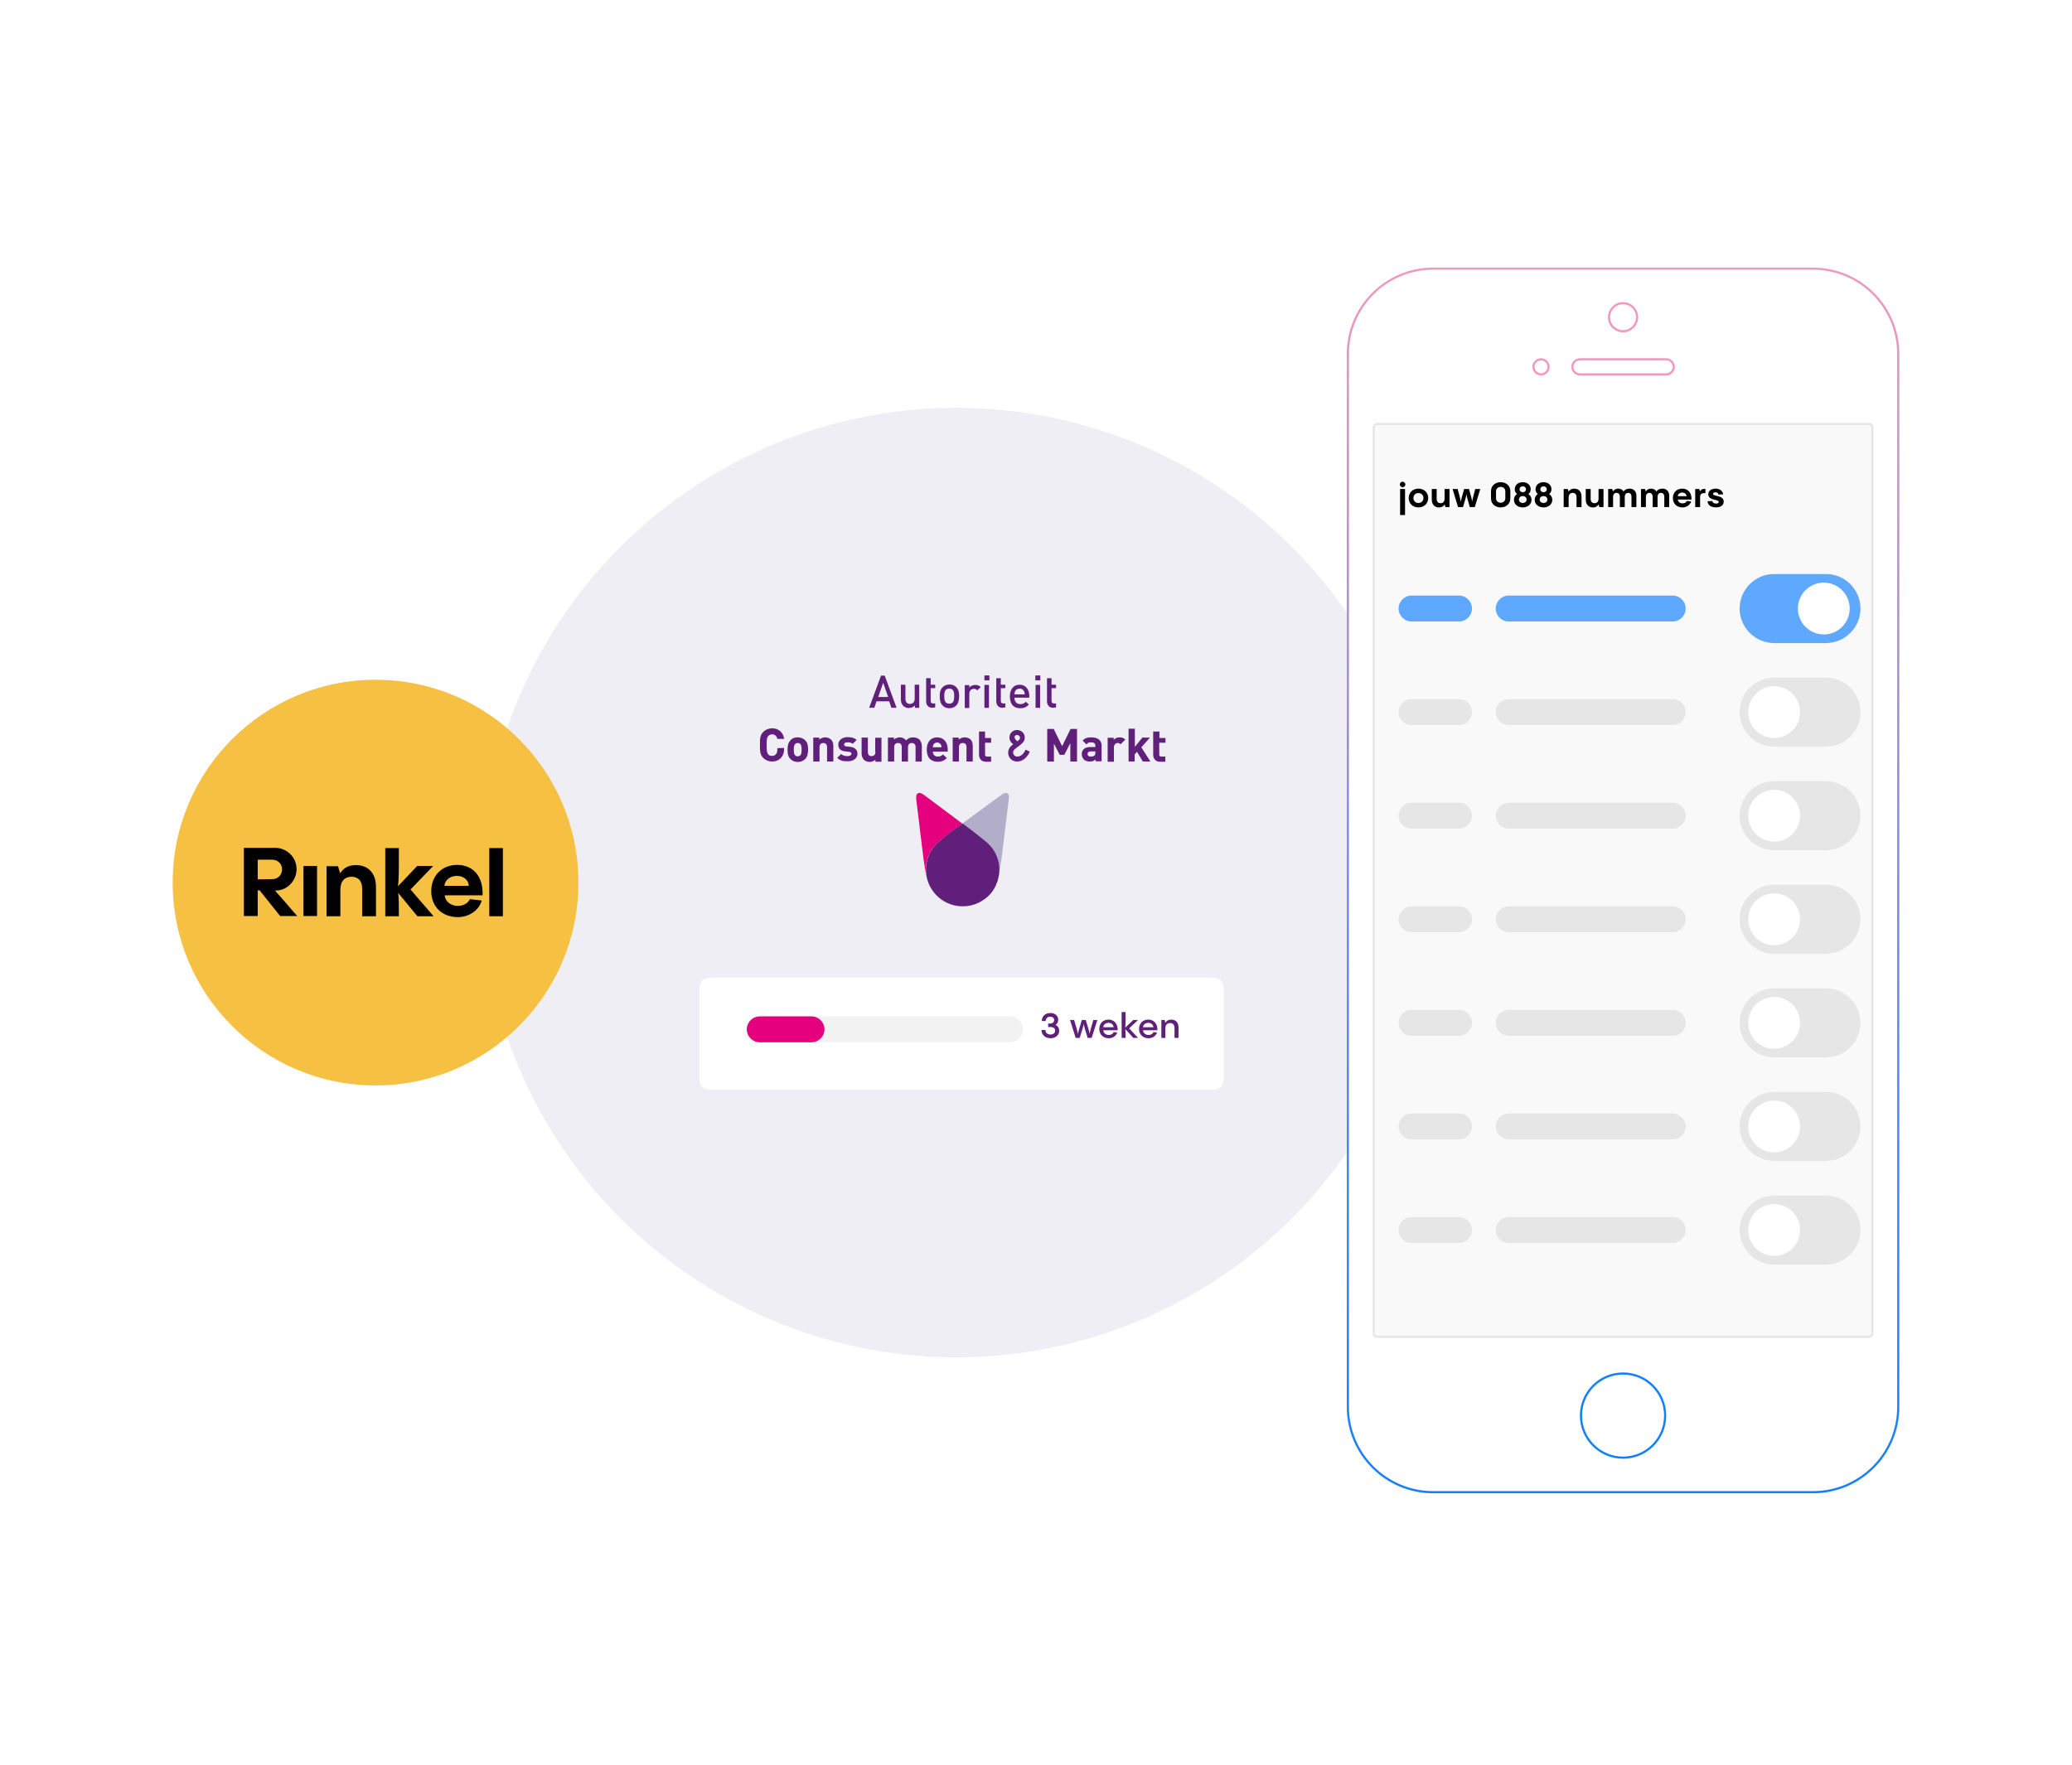 <?xml version="1.0" encoding="UTF-8"?>
<svg xmlns="http://www.w3.org/2000/svg" xmlns:xlink="http://www.w3.org/1999/xlink" id="a" width="960" height="818" viewBox="0 0 960 818">
  <defs>
    <filter id="d" filterUnits="userSpaceOnUse">
      <feOffset dx="0" dy="2"></feOffset>
      <feGaussianBlur result="e" stdDeviation="16"></feGaussianBlur>
      <feFlood flood-color="#000" flood-opacity=".16"></feFlood>
      <feComposite in2="e" operator="in"></feComposite>
      <feComposite in="SourceGraphic"></feComposite>
    </filter>
    <clipPath id="g">
      <rect x="352" y="313" width="188" height="107" style="fill:none;"></rect>
    </clipPath>
    <linearGradient id="i" x1="752" y1="134" x2="752" y2="682" gradientUnits="userSpaceOnUse">
      <stop offset="0" stop-color="#f198bd"></stop>
      <stop offset="1" stop-color="#1180ff"></stop>
    </linearGradient>
    <filter id="j" filterUnits="userSpaceOnUse">
      <feOffset dx="0" dy="2"></feOffset>
      <feGaussianBlur result="k" stdDeviation="48"></feGaussianBlur>
      <feFlood flood-color="#000" flood-opacity=".16"></feFlood>
      <feComposite in2="k" operator="in"></feComposite>
      <feComposite in="SourceGraphic"></feComposite>
    </filter>
    <linearGradient id="n" y1="124" y2="692" xlink:href="#i"></linearGradient>
    <clipPath id="q">
      <rect x="113" y="393" width="120" height="32" style="fill:none;"></rect>
    </clipPath>
  </defs>
  <g id="b">
    <circle cx="443" cy="409" r="220" style="fill:rgba(178,173,201,.2);"></circle>
    <g id="c">
      <path d="M330,451h231c4.4,0,6,1.6,6,6v40c0,4.4-1.6,6-6,6h-231c-4.4,0-6-1.6-6-6v-40c0-4.4,1.6-6,6-6Z" style="fill:#fff; filter:url(#d);"></path>
      <path d="M352,471h116c3.3,0,6,2.7,6,6h0c0,3.3-2.7,6-6,6h-116c-3.3,0-6-2.7-6-6h0c0-3.3,2.7-6,6-6Z" style="fill:#f2f2f2;"></path>
      <path d="M352,471h24c3.3,0,6,2.7,6,6h0c0,3.3-2.7,6-6,6h-24c-3.3,0-6-2.7-6-6h0c0-3.3,2.7-6,6-6Z" style="fill:#e5007d;"></path>
      <g>
        <path d="M490.75,477.71c0,1.71-1.39,3.42-3.97,3.42s-4.23-1.63-4.23-3.83h1.82c0,1.44,1.1,2.11,2.31,2.11,1.39,0,2.19-.77,2.19-1.81,0-1.23-1.04-1.68-2.34-1.68h-.9v-1.6h.94c1.3-.06,1.86-.83,1.86-1.6,0-.94-.74-1.57-1.86-1.57-1.18,0-2.08,.78-2.08,2.02h-1.81c0-2.05,1.46-3.73,3.97-3.73,2.18,0,3.65,1.31,3.65,3.12,0,1.06-.48,1.87-1.22,2.4,.93,.43,1.65,1.3,1.65,2.74Z" style="fill:#5f1f7a;"></path>
        <path d="M508.43,472.67l-2.64,8.31h-1.86c-1.46-4.64-1.68-5.51-1.81-6.53-.14,1.02-.4,1.89-1.87,6.53h-1.87l-2.61-8.31h1.9c1.38,4.61,1.6,5.47,1.75,6.58,.16-1.12,.42-2,1.82-6.58h1.83c1.34,4.4,1.58,5.27,1.76,6.45,.14-1.01,.4-1.92,1.73-6.45h1.87Z" style="fill:#5f1f7a;"></path>
        <path d="M517.84,477.43h-6.67c.11,1.3,1.18,2.19,2.56,2.19,1.18,0,1.95-.61,2.3-1.33l1.62,.18c-.45,1.49-1.99,2.67-3.94,2.67-2.53,0-4.39-1.71-4.39-4.31s1.78-4.34,4.26-4.34,4.34,1.76,4.26,4.93Zm-6.67-1.39h4.79c-.05-1.17-1.01-2.05-2.37-2.05s-2.32,.86-2.42,2.05Z" style="fill:#5f1f7a;"></path>
        <path d="M527.29,480.98h-2.18l-3.71-4.05c.08,1.01,.11,2.24,.11,4.05h-1.84v-12h1.84c0,3.92,0,5.71-.13,7.19l3.71-3.49h2.18l-4.11,3.87,4.13,4.43Z" style="fill:#5f1f7a;"></path>
        <path d="M536.26,477.43h-6.67c.11,1.3,1.18,2.19,2.56,2.19,1.18,0,1.95-.61,2.3-1.33l1.62,.18c-.45,1.49-1.98,2.67-3.94,2.67-2.53,0-4.39-1.71-4.39-4.31s1.78-4.34,4.26-4.34,4.34,1.76,4.26,4.93Zm-6.67-1.39h4.79c-.05-1.17-1.01-2.05-2.37-2.05s-2.32,.86-2.42,2.05Z" style="fill:#5f1f7a;"></path>
        <path d="M546.03,476.11v4.87h-1.86v-4.59c0-1.78-1.01-2.3-2.05-2.3-1.31,0-2.18,.85-2.18,2.43v4.47h-1.86v-8.31h1.57l.26,1.39c.51-.99,1.44-1.57,2.77-1.57,1.76,0,3.35,1.07,3.35,3.62Z" style="fill:#5f1f7a;"></path>
      </g>
    </g>
    <g id="f">
      <g style="clip-path:url(#g);">
        <g>
          <path d="M409.2,316.4l2.3,6.6h-4.6l2.3-6.6Zm-1-3.3l-5.5,14.9h2.4l1-3h5.9l1,3h2.4l-5.5-14.9h-1.7Z" style="fill:#5f1f7a;"></path>
          <path d="M423.9,328v-1.1c-.7,.8-1.8,1.2-2.8,1.2s-1.9-.3-2.6-1c-.8-.8-1.1-1.8-1.1-3v-6.8h2.1v6.5c0,1.7,.9,2.4,2.1,2.4s2.2-.7,2.2-2.4v-6.5h2.1v10.7h-2Z" style="fill:#5f1f7a;"></path>
          <path d="M432,328c-2,0-2.9-1.4-2.9-3v-10.7h2.1v3h2.1v1.6h-2.1v5.9c0,.8,.4,1.2,1.2,1.2h.9v1.8l-1.3,.2h0Z" style="fill:#5f1f7a;"></path>
          <path d="M443.1,326.9c-.7,.7-1.7,1.3-3.2,1.3s-2.5-.5-3.2-1.3c-1-1-1.3-2.4-1.3-4.2s.2-3.1,1.3-4.2c.7-.7,1.7-1.3,3.2-1.3s2.5,.5,3.2,1.3c1,1,1.3,2.4,1.3,4.2-.1,1.7-.3,3.1-1.3,4.2Zm-1.7-7.2c-.4-.4-1-.6-1.6-.6s-1.1,.2-1.6,.6c-.6,.6-.7,1.8-.7,2.9s.1,2.3,.7,2.9c.4,.4,1,.6,1.6,.6s1.2-.2,1.6-.6c.6-.6,.7-1.8,.7-2.9s0-2.2-.7-2.9Z" style="fill:#5f1f7a;"></path>
          <path d="M452.8,319.9c-.5-.5-.9-.7-1.6-.7-1.2,0-2.1,.9-2.1,2.4v6.5h-2.1v-10.6h2.1v1.2c.5-.8,1.6-1.3,2.8-1.3,1,0,1.8,.3,2.5,1l-1.6,1.5Z" style="fill:#5f1f7a;"></path>
          <path d="M456.1,313h2.3v2.3h-2.3v-2.3Zm0,4.4h2.1v10.6h-2.1v-10.6Z" style="fill:#5f1f7a;"></path>
          <path d="M464.5,328c-2,0-2.9-1.4-2.9-3v-10.7h2.1v3h2.1v1.6h-2.1v5.9c0,.8,.4,1.2,1.2,1.2h.9v1.8l-1.3,.2h0Z" style="fill:#5f1f7a;"></path>
          <path d="M470,323.3c0,1.8,1,3,2.7,3,1.2,0,1.8-.3,2.6-1.1l1.4,1.3c-1.1,1.1-2.1,1.7-4,1.7-2.7,0-4.8-1.4-4.8-5.5,0-3.4,1.8-5.4,4.5-5.4s4.5,2.1,4.5,5.1v.9h-6.9Zm4.5-2.9c-.4-.8-1.2-1.4-2.1-1.3-.9,0-1.8,.5-2.1,1.3-.2,.5-.3,1-.3,1.4h4.8c0-.5-.1-1-.3-1.4" style="fill:#5f1f7a;"></path>
          <path d="M479.7,313h2.3v2.3h-2.3v-2.3Zm.1,4.4h2.1v10.6h-2.1v-10.6Z" style="fill:#5f1f7a;"></path>
          <path d="M488,328c-2,0-2.9-1.4-2.9-3v-10.7h2.1v3h2.1v1.6h-2.1v5.9c0,.8,.4,1.2,1.2,1.2h.9v1.8l-1.3,.2h0Z" style="fill:#5f1f7a;"></path>
          <path d="M488.2,344.4l2.8,5.4h2.1l2.8-5.4v8.5h3.1v-15.1h-3l-3.9,8-3.9-8h-3v15.1h3.1v-8.5h-.1Z" style="fill:#5f1f7a;"></path>
          <path d="M505.6,341.7c-1.9,0-3,.4-4,1.5h0l1.8,1.8v-.1c.6-.7,1.1-.9,2.1-.9,1.4,0,2,.5,2,1.7v.5h-2.5c-2.8,0-3.8,1.7-3.8,3.2,0,.9,.3,1.8,.9,2.5,.7,.7,1.6,1,2.9,1,1.2,0,1.9-.3,2.6-1v.9h2.8v-7.3c0-2.4-1.7-3.8-4.8-3.8h0Zm1.9,7.1c0,.7-.1,1.1-.4,1.3-.4,.4-.9,.5-1.7,.5-1,0-1.5-.4-1.5-1.2s.5-1.2,1.5-1.2h2.1v.6Z" style="fill:#5f1f7a;"></path>
          <path d="M518.7,341.7c-1,0-2,.4-2.7,1.1v-.9h-2.8v11.1h2.9v-6.7c0-1.3,.9-2,1.7-2,.6,0,1,.2,1.4,.6h0l2.2-2.2h0c-.8-.7-1.6-1-2.7-1" style="fill:#5f1f7a;"></path>
          <path d="M522.8,352.9h2.9v-3.3l1.1-1.2,2.7,4.5h3.5l-4.2-6.6,4-4.5h-3.5l-3.5,4.3v-8.4h-2.9v15.2h-.1Z" style="fill:#5f1f7a;"></path>
          <path d="M540,344.2v-2.2h-2.8v-3h-2.9v10.8c0,1.6,1,3.2,3.2,3.2h2.4v-2.4h-1.9c-.6,0-.9-.3-.9-.9v-5.5h2.9Z" style="fill:#5f1f7a;"></path>
          <path d="M369.6,341.7c-1.8,0-2.9,.7-3.4,1.4-1,1.1-1.3,2.4-1.3,4.3,0,1.8,.2,3.2,1.3,4.3,.6,.6,1.7,1.4,3.4,1.4,1.9,0,3-.9,3.5-1.4,1-1.1,1.3-2.4,1.3-4.3s-.2-3.2-1.3-4.3c-.5-.5-1.6-1.4-3.5-1.4Zm1.2,8.3c-.3,.3-.8,.5-1.2,.5s-.9-.1-1.2-.5c-.6-.6-.6-1.6-.6-2.6,0-1.1,0-2,.6-2.6,.3-.3,.8-.5,1.2-.5,.5,0,.9,.1,1.2,.5,.6,.6,.6,1.6,.6,2.6s0,2-.6,2.6Z" style="fill:#5f1f7a;"></path>
          <path d="M382.3,341.7c-1,0-1.9,.4-2.7,1v-.9h-2.8v11.1h2.9v-6.7c0-1.4,.9-1.9,1.8-1.9,.8,0,1.7,.5,1.7,1.9v6.7h2.9v-7.1c0-1.4-.3-2.4-1.1-3.1-.8-.7-1.7-1-2.7-1" style="fill:#5f1f7a;"></path>
          <path d="M393.9,346.1l-1.7-.2c-1-.1-1.1-.5-1.1-.9,0-.5,.4-1,1.5-1s2,.2,2.5,.7h0l1.8-1.8h0c-1-.9-2.3-1.3-4.2-1.3-2.1,0-4.3,1.1-4.3,3.5,0,1.9,1.1,2.9,3.3,3.1l1.7,.2c.8,.1,1.1,.4,1.1,.9,0,.8-1,1.1-1.9,1.1-.8,0-2-.1-2.9-1h0l-1.8,1.8h0c1.3,1.3,2.8,1.6,4.7,1.6,2.9,0,4.7-1.4,4.7-3.6-.1-1.7-1.2-2.9-3.4-3.1" style="fill:#5f1f7a;"></path>
          <path d="M405.6,348.5c0,1.4-.9,1.9-1.8,1.9-.4,0-1.7-.1-1.7-1.9v-6.7h-2.9v7.1c0,1.4,.3,2.4,1.1,3.2,.6,.6,1.6,1,2.6,1s1.9-.4,2.7-1v.9h2.8v-11.1h-2.9v6.6h.1Z" style="fill:#5f1f7a;"></path>
          <path d="M423.1,341.7c-1.4,0-2.3,.4-3.3,1.4-.7-.9-1.7-1.4-2.9-1.4-1,0-1.9,.4-2.7,1v-.9h-2.8v11.1h2.9v-6.7c0-1.4,.9-1.9,1.8-1.9s1.7,.5,1.7,1.9v6.7h2.9v-6.7c0-1.4,.9-1.9,1.8-1.9,.8,0,1.7,.5,1.7,1.9v6.7h2.9v-7.1c0-1.3-.4-2.3-1.2-3.2-.7-.5-1.7-.9-2.8-.9" style="fill:#5f1f7a;"></path>
          <path d="M434.2,341.7c-3,0-4.8,2.2-4.8,5.6,0,4.7,2.8,5.7,5.1,5.7,2.1,0,3.1-.7,4.2-1.7h0l-1.8-1.7h0c-.7,.7-1.2,1-2.4,1-1.4,0-2.3-.9-2.3-2.3h6.9v-1.3c-.1-3.2-2-5.3-4.9-5.3h0Zm-2,4.6c0-.4,.1-.7,.2-1.1,.5-1,1.7-1.4,2.7-.9,.4,.2,.7,.5,.9,.9,.2,.3,.2,.7,.2,1.1h-4Z" style="fill:#5f1f7a;"></path>
          <path d="M446.9,341.7c-1,0-1.9,.4-2.7,1v-.9h-2.8v11.1h2.9v-6.7c0-1.4,.9-1.9,1.8-1.9s1.7,.5,1.7,1.9v6.7h2.9v-7.1c0-1.4-.3-2.4-1.1-3.2-.7-.6-1.6-.9-2.7-.9Z" style="fill:#5f1f7a;"></path>
          <path d="M456.5,339h-2.9v10.8c0,1.6,1,3.2,3.2,3.2h2.4v-2.4h-1.9c-.6,0-.9-.3-.9-.9v-5.5h2.8v-2.2h-2.8v-3h.1Z" style="fill:#5f1f7a;"></path>
          <path d="M360.2,346.7c0,.6-.1,1.1-.1,1.6-.2,.9-.9,2-2.4,2-.7,0-1.4-.2-1.8-.8-.5-.6-.7-1.3-.7-4.2s.2-3.6,.7-4.2c.5-.5,1.1-.8,1.8-.8,1.6,0,2.2,1.1,2.5,2.1h3.1v-.1c-.5-3-2.6-4.8-5.6-4.8-1.5,0-3,.6-4.1,1.7-1.5,1.5-1.5,3.3-1.5,5.8v.4c0,2.5,0,4.3,1.5,5.8,1.1,1.1,2.6,1.7,4.1,1.7,2.9,0,5-1.7,5.5-4.6h0v-.1c0-.4,.1-.9,.1-1.5v-.1l-3.1,.1h0Z" style="fill:#5f1f7a;"></path>
          <path d="M475.2,347.4c-1.4,3.1-3.4,3.2-3.8,3.2h-.1c-1.1,0-1.9-.9-1.9-1.9,0-.6,.3-1.2,.8-1.5h0c.3-.3,.7-.6,.9-.8l.2-.1,1.3-1c.3-.2,.6-.5,.8-.7,.9-.7,1.4-1.7,1.4-2.8,0-2-1.6-3.5-3.6-3.5-1.4,0-2.6,.8-3.2,2h0c0,.1-.1,.1-.1,.2h0v.3q0,.1-.1,.2v.1c0,.2-.1,.4-.1,.7,0,1.1,.5,2.1,1.4,2.8l.3,.3c-.2,.2-.5,.4-.7,.6-1,.8-1.6,2-1.6,3.3,0,2.3,1.8,4.1,4.1,4.1h.1c.9,0,3.9-.3,5.8-4.5v-.1l-1.9-.9h0Zm-5.2-5.8s0-.1,0,0l.1-.3c.2-.5,.7-.8,1.2-.7,.7,0,1.3,.6,1.3,1.3,0,.4-.2,.8-.5,1h0c-.2,.2-.5,.4-.7,.6-.2-.2-.5-.4-.7-.6h0c-.3-.2-.5-.6-.5-1-.2-.1-.2-.2-.2-.3" style="fill:#5f1f7a;"></path>
          <path d="M429.1,405.5c0,.2,.1,.5,.1,.8h0c-.2-1.1-.3-2.1-.3-3.2,0-5.3,2.5-10.3,6.7-13.5,1.8-1.5,4-3.3,5.6-4.5l4.7-3.4,4.7,3.5-22.6-16.9c-2.3-1.7-3.8-.8-3.5,2l3.4,27.9c.3,2.1,.8,5,1.2,7.3" style="fill:#e5007d;"></path>
          <path d="M464,368.3l-22.7,16.7,4.7-3.4,4.7,3.5c1.7,1.2,3.9,3,5.6,4.5,5.2,3.9,7.6,10.4,6.4,16.7,0,.1-.1,.3-.1,.4,.1-.4,.2-.9,.2-1.3,.4-2.3,.9-5.2,1.2-7.2l3.4-27.9c.4-2.8-1.1-3.7-3.4-2Z" style="fill:#b2adc9;"></path>
          <path d="M456.3,389.6c-1.8-1.5-4-3.3-5.6-4.5l-4.7-3.5-4.7,3.4c-1.7,1.2-3.9,3-5.6,4.5-7.5,5.7-8.9,16.4-3.2,23.8,5.7,7.5,16.4,8.9,23.9,3.2,2.2-1.6,3.9-3.8,5-6.2,0-.1,.1-.2,.1-.3,.1-.3,.2-.6,.4-.9,.1-.2,.2-.4,.2-.6,.1-.2,.2-.5,.2-.7,.1-.4,.2-.7,.3-1.1,0-.2,.1-.3,.1-.5,1.3-6.2-1.2-12.7-6.4-16.6" style="fill:#5f1f7a;"></path>
        </g>
      </g>
    </g>
  </g>
  <g id="h">
    <path id="l" d="M869.5,164v488c0,21.8-7.7,29.5-29.5,29.5h-176c-21.8,0-29.5-7.7-29.5-29.5V164c0-21.8,7.7-29.5,29.5-29.5" style="fill:#fff; filter:url(#j); stroke:url(#i);"></path>
    <g id="m">
      <path d="M664,124.5h176c21.8,0,39.5,17.7,39.5,39.5v488c0,21.8-17.7,39.5-39.5,39.5h-176c-21.8,0-39.5-17.7-39.5-39.5V164c0-21.8,17.7-39.5,39.5-39.5Z" style="fill:#fff; stroke:url(#n);"></path>
      <circle cx="752" cy="656" r="19.5" style="fill:none; stroke:#1180ff;"></circle>
      <path d="M636.5,198c0-.8,.7-1.5,1.5-1.5h228c.8,0,1.5,.7,1.5,1.5v420c0,.8-.7,1.5-1.5,1.5h-228c-.8,0-1.5-.7-1.5-1.5V198Z" style="fill:#f9f9f9; stroke:#e6e6e6;"></path>
      <circle cx="714" cy="170" r="3.5" style="fill:none; stroke:#f198bd;"></circle>
      <path d="M732,166.5h40c1.9,0,3.5,1.6,3.5,3.5h0c0,1.9-1.6,3.5-3.5,3.5h-40c-1.9,0-3.5-1.6-3.5-3.5h0c0-1.9,1.6-3.5,3.5-3.5Z" style="fill:none; stroke:#f198bd;"></path>
      <circle cx="752" cy="147" r="6.5" style="fill:none; stroke:#f198bd;"></circle>
    </g>
    <g id="o">
      <path d="M822,314h24c8.8,0,16,7.2,16,16h0c0,8.8-7.2,16-16,16h-24c-8.8,0-16-7.2-16-16h0c0-8.8,7.2-16,16-16Z" style="fill:#e6e6e6;"></path>
      <circle cx="822" cy="330" r="12" style="fill:#fff;"></circle>
      <path d="M822,362h24c8.8,0,16,7.2,16,16h0c0,8.8-7.2,16-16,16h-24c-8.8,0-16-7.2-16-16h0c0-8.8,7.2-16,16-16Z" style="fill:#e6e6e6;"></path>
      <circle cx="822" cy="378" r="12" style="fill:#fff;"></circle>
      <path d="M822,410h24c8.8,0,16,7.2,16,16h0c0,8.8-7.2,16-16,16h-24c-8.8,0-16-7.2-16-16h0c0-8.8,7.2-16,16-16Z" style="fill:#e6e6e6;"></path>
      <circle cx="822" cy="426" r="12" style="fill:#fff;"></circle>
      <path d="M822,458h24c8.8,0,16,7.2,16,16h0c0,8.8-7.2,16-16,16h-24c-8.8,0-16-7.2-16-16h0c0-8.8,7.2-16,16-16Z" style="fill:#e6e6e6;"></path>
      <circle cx="822" cy="474" r="12" style="fill:#fff;"></circle>
      <path d="M822,506h24c8.8,0,16,7.2,16,16h0c0,8.8-7.2,16-16,16h-24c-8.8,0-16-7.2-16-16h0c0-8.8,7.2-16,16-16Z" style="fill:#e6e6e6;"></path>
      <circle cx="822" cy="522" r="12" style="fill:#fff;"></circle>
      <path d="M822,554h24c8.8,0,16,7.2,16,16h0c0,8.8-7.2,16-16,16h-24c-8.8,0-16-7.2-16-16h0c0-8.8,7.2-16,16-16Z" style="fill:#e6e6e6;"></path>
      <circle cx="822" cy="570" r="12" style="fill:#fff;"></circle>
      <path d="M822,266h24c8.8,0,16,7.2,16,16h0c0,8.8-7.2,16-16,16h-24c-8.8,0-16-7.2-16-16h0c0-8.8,7.2-16,16-16Z" style="fill:#5ea8ff;"></path>
      <circle cx="845" cy="282" r="12" style="fill:#fff;"></circle>
      <path d="M699,276h76c3.3,0,6,2.7,6,6h0c0,3.3-2.7,6-6,6h-76c-3.3,0-6-2.7-6-6h0c0-3.3,2.7-6,6-6Z" style="fill:#5ea8ff;"></path>
      <path d="M654,276h22c3.3,0,6,2.7,6,6h0c0,3.3-2.7,6-6,6h-22c-3.3,0-6-2.7-6-6h0c0-3.3,2.7-6,6-6Z" style="fill:#5ea8ff;"></path>
      <path d="M699,324h76c3.3,0,6,2.7,6,6h0c0,3.3-2.7,6-6,6h-76c-3.3,0-6-2.7-6-6h0c0-3.3,2.7-6,6-6Z" style="fill:#e6e6e6;"></path>
      <path d="M699,372h76c3.3,0,6,2.7,6,6h0c0,3.3-2.7,6-6,6h-76c-3.3,0-6-2.7-6-6h0c0-3.3,2.7-6,6-6Z" style="fill:#e6e6e6;"></path>
      <path d="M699,420h76c3.3,0,6,2.7,6,6h0c0,3.3-2.7,6-6,6h-76c-3.3,0-6-2.7-6-6h0c0-3.3,2.7-6,6-6Z" style="fill:#e6e6e6;"></path>
      <path d="M699,468h76c3.3,0,6,2.7,6,6h0c0,3.3-2.7,6-6,6h-76c-3.3,0-6-2.7-6-6h0c0-3.3,2.7-6,6-6Z" style="fill:#e6e6e6;"></path>
      <path d="M699,516h76c3.3,0,6,2.7,6,6h0c0,3.3-2.7,6-6,6h-76c-3.3,0-6-2.7-6-6h0c0-3.3,2.7-6,6-6Z" style="fill:#e6e6e6;"></path>
      <path d="M699,564h76c3.3,0,6,2.7,6,6h0c0,3.3-2.7,6-6,6h-76c-3.3,0-6-2.7-6-6h0c0-3.3,2.7-6,6-6Z" style="fill:#e6e6e6;"></path>
      <path d="M654,324h22c3.3,0,6,2.7,6,6h0c0,3.3-2.7,6-6,6h-22c-3.3,0-6-2.7-6-6h0c0-3.3,2.7-6,6-6Z" style="fill:#e6e6e6;"></path>
      <path d="M654,372h22c3.3,0,6,2.7,6,6h0c0,3.3-2.7,6-6,6h-22c-3.3,0-6-2.7-6-6h0c0-3.3,2.7-6,6-6Z" style="fill:#e6e6e6;"></path>
      <path d="M654,420h22c3.3,0,6,2.7,6,6h0c0,3.3-2.7,6-6,6h-22c-3.3,0-6-2.7-6-6h0c0-3.3,2.7-6,6-6Z" style="fill:#e6e6e6;"></path>
      <path d="M654,468h22c3.3,0,6,2.7,6,6h0c0,3.3-2.7,6-6,6h-22c-3.3,0-6-2.7-6-6h0c0-3.3,2.7-6,6-6Z" style="fill:#e6e6e6;"></path>
      <path d="M654,516h22c3.3,0,6,2.7,6,6h0c0,3.3-2.7,6-6,6h-22c-3.3,0-6-2.7-6-6h0c0-3.3,2.7-6,6-6Z" style="fill:#e6e6e6;"></path>
      <path d="M654,564h22c3.3,0,6,2.7,6,6h0c0,3.3-2.7,6-6,6h-22c-3.3,0-6-2.7-6-6h0c0-3.3,2.7-6,6-6Z" style="fill:#e6e6e6;"></path>
    </g>
    <g>
      <path d="M648.57,224.5c0-.72,.58-1.28,1.28-1.28s1.28,.56,1.28,1.28-.58,1.28-1.28,1.28-1.28-.58-1.28-1.28Zm2.42,2.11v12.05h-2.29v-12.05h2.29Z"></path>
      <path d="M652.68,230.79c0-2.51,1.89-4.35,4.51-4.35s4.53,1.84,4.53,4.35-1.9,4.35-4.53,4.35-4.51-1.81-4.51-4.35Zm6.83,0c0-1.34-.98-2.3-2.32-2.3s-2.32,.96-2.32,2.3,.99,2.31,2.32,2.31,2.32-.98,2.32-2.31Z"></path>
      <path d="M669.3,226.61h2.29v8.37h-1.92l-.32-1.23c-.51,.88-1.39,1.41-2.62,1.41-1.75,0-3.36-1.1-3.36-3.67v-4.88h2.27v4.53c0,1.62,.91,2.06,1.79,2.06,1.09,0,1.87-.69,1.87-2.13v-4.47Z"></path>
      <path d="M685.84,226.61l-2.54,8.37h-2.31c-1.2-4.08-1.46-5.09-1.54-6.05-.1,.94-.38,2-1.62,6.05h-2.3l-2.53-8.37h2.37c1.1,4.07,1.34,5.07,1.46,6.08,.11-1.04,.37-2.03,1.52-6.08h2.27c1.09,3.81,1.34,4.8,1.47,5.87,.1-.9,.38-1.98,1.42-5.87h2.32Z"></path>
      <path d="M690.81,230.93v-3.27c0-2.8,2.22-4.21,4.48-4.21s4.48,1.41,4.48,4.21v3.27c0,2.8-2.23,4.21-4.48,4.21s-4.48-1.41-4.48-4.21Zm6.63,0v-3.27c0-1.28-.99-2.03-2.14-2.03s-2.16,.75-2.16,2.03v3.27c0,1.28,1.01,2.03,2.16,2.03s2.14-.75,2.14-2.03Z"></path>
      <path d="M709.58,231.6c0,2.06-1.7,3.54-4.07,3.54s-4.07-1.47-4.07-3.54c0-1.1,.48-2.06,1.44-2.67-.7-.54-1.06-1.33-1.06-2.23,0-1.92,1.57-3.25,3.7-3.25s3.67,1.33,3.67,3.25c0,.9-.35,1.71-1.07,2.26,.96,.59,1.46,1.55,1.46,2.64Zm-2.27-.11c0-.96-.77-1.6-1.78-1.6s-1.78,.64-1.78,1.6,.75,1.58,1.78,1.58,1.78-.64,1.78-1.58Zm-3.27-4.75c0,.83,.67,1.36,1.49,1.36s1.49-.53,1.49-1.36-.67-1.38-1.49-1.38-1.49,.51-1.49,1.38Z"></path>
      <path d="M719.21,231.6c0,2.06-1.7,3.54-4.07,3.54s-4.07-1.47-4.07-3.54c0-1.1,.48-2.06,1.44-2.67-.7-.54-1.06-1.33-1.06-2.23,0-1.92,1.57-3.25,3.7-3.25s3.67,1.33,3.67,3.25c0,.9-.35,1.71-1.07,2.26,.96,.59,1.46,1.55,1.46,2.64Zm-2.27-.11c0-.96-.77-1.6-1.78-1.6s-1.78,.64-1.78,1.6,.75,1.58,1.78,1.58,1.78-.64,1.78-1.58Zm-3.27-4.75c0,.83,.67,1.36,1.49,1.36s1.49-.53,1.49-1.36-.67-1.38-1.49-1.38-1.49,.51-1.49,1.38Z"></path>
      <path d="M732.75,230.1v4.88h-2.31v-4.53c0-1.62-.9-2.06-1.78-2.06-1.1,0-1.87,.69-1.87,2.15v4.45h-2.3v-8.37h1.92l.35,1.2c.53-.86,1.38-1.38,2.61-1.38,1.76,0,3.38,1.1,3.38,3.67Z"></path>
      <path d="M740.64,226.61h2.29v8.37h-1.92l-.32-1.23c-.51,.88-1.39,1.41-2.62,1.41-1.75,0-3.36-1.1-3.36-3.67v-4.88h2.27v4.53c0,1.62,.91,2.06,1.79,2.06,1.09,0,1.87-.69,1.87-2.13v-4.47Z"></path>
      <path d="M758.17,229.71v5.27h-2.27v-4.67c0-1.39-.67-1.92-1.52-1.92s-1.6,.58-1.6,1.92v4.67h-2.27v-4.67c0-1.39-.69-1.92-1.52-1.92-.88,0-1.62,.58-1.62,1.92v4.67h-2.27v-8.37h1.86l.38,1.12c.48-.77,1.26-1.3,2.43-1.3,1.06,0,1.95,.46,2.48,1.3,.56-.77,1.44-1.3,2.74-1.3,1.9,0,3.18,1.23,3.18,3.28Z"></path>
      <path d="M773.37,229.71v5.27h-2.27v-4.67c0-1.39-.67-1.92-1.52-1.92s-1.6,.58-1.6,1.92v4.67h-2.27v-4.67c0-1.39-.69-1.92-1.52-1.92-.88,0-1.62,.58-1.62,1.92v4.67h-2.27v-8.37h1.86l.38,1.12c.48-.77,1.26-1.3,2.43-1.3,1.06,0,1.95,.46,2.48,1.3,.56-.77,1.44-1.3,2.74-1.3,1.91,0,3.19,1.23,3.19,3.28Z"></path>
      <path d="M783.71,231.51h-6.35c.11,1.02,1.02,1.76,2.19,1.76,.99,0,1.68-.46,2.02-1.12l1.98,.21c-.45,1.58-2.06,2.79-4.02,2.79-2.59,0-4.45-1.73-4.45-4.32s1.79-4.39,4.32-4.39,4.42,1.71,4.31,5.07Zm-6.37-1.58h4.07c-.05-.98-.86-1.66-2-1.66s-1.98,.69-2.06,1.66Z"></path>
      <path d="M787.66,227.68c.43-.77,1.18-1.25,2.51-1.09l-.02,1.95c-1.57-.19-2.45,.34-2.45,1.65v4.79h-2.27v-8.37h1.86l.37,1.07Z"></path>
      <path d="M791.16,232.27l2.21-.08c.06,.7,.75,1.17,1.71,1.17,.74,0,1.26-.27,1.26-.75,0-1.39-4.85-.5-4.85-3.59,0-1.63,1.52-2.59,3.36-2.59,2.07,0,3.47,1.22,3.51,2.67l-2.16,.06c-.08-.58-.56-1.02-1.38-1.02-.59,0-1.12,.26-1.12,.72,0,1.38,4.93,.42,4.93,3.63,0,1.7-1.52,2.64-3.62,2.64-1.98,0-3.79-.85-3.86-2.87Z"></path>
    </g>
  </g>
  <g id="p">
    <circle cx="174" cy="409" r="94" style="fill:#f6c143;"></circle>
    <g style="clip-path:url(#q);">
      <path d="M146.9,401.3v23.2h-6.3v-23.2h6.3Zm27.3,9.7v13.6h-6.4v-12.6c0-4.5-2.5-5.7-4.9-5.7-3.1,0-5.2,1.9-5.2,6v12.3h-6.4v-23.2h5.3l1,3.3c1.5-2.4,3.8-3.8,7.2-3.8,5-.1,9.4,3,9.4,10.1Zm26.7,13.6h-7.5l-8.9-10.8c.3,2.5,.3,5.7,.3,10.8h-6.3v-31.6h6.3c0,11.4,0,14.4-.4,17.7l8.9-9.4h7.4l-10.5,10.9,10.7,12.4Zm22.7-9.7h-17.6c.3,2.8,2.8,4.9,6.1,4.9,2.8,0,4.7-1.3,5.6-3.1l5.5,.6c-1.2,4.4-5.7,7.7-11.1,7.7-7.2,0-12.3-4.8-12.3-12s5-12.2,12-12.2,12.1,4.8,11.8,14.1Zm-17.7-4.4h11.3c-.1-2.7-2.4-4.6-5.5-4.6s-5.6,1.9-5.8,4.6Zm27.1-17.5v31.6h-6.3v-31.6h6.3Zm-105.6,19.7h.2c2.6,0,5.1-1,6.9-2.9,1.8-1.8,2.9-4.3,2.9-7s-1-5.1-2.9-7c-1.8-1.8-4.3-2.9-6.9-2.9h-14.6v31.6h6.4v-11.9h.9l9.5,11.9h7.9c-5.8-6.7-8.6-10-10.3-11.8Zm-8-5.2v-9.1h6.8c1.2,0,2.4,.5,3.2,1.3,.9,.9,1.3,2,1.3,3.2s-.5,2.4-1.3,3.2c-.9,.9-2,1.3-3.2,1.3l-6.8,.1h0Z"></path>
    </g>
  </g>
</svg>
